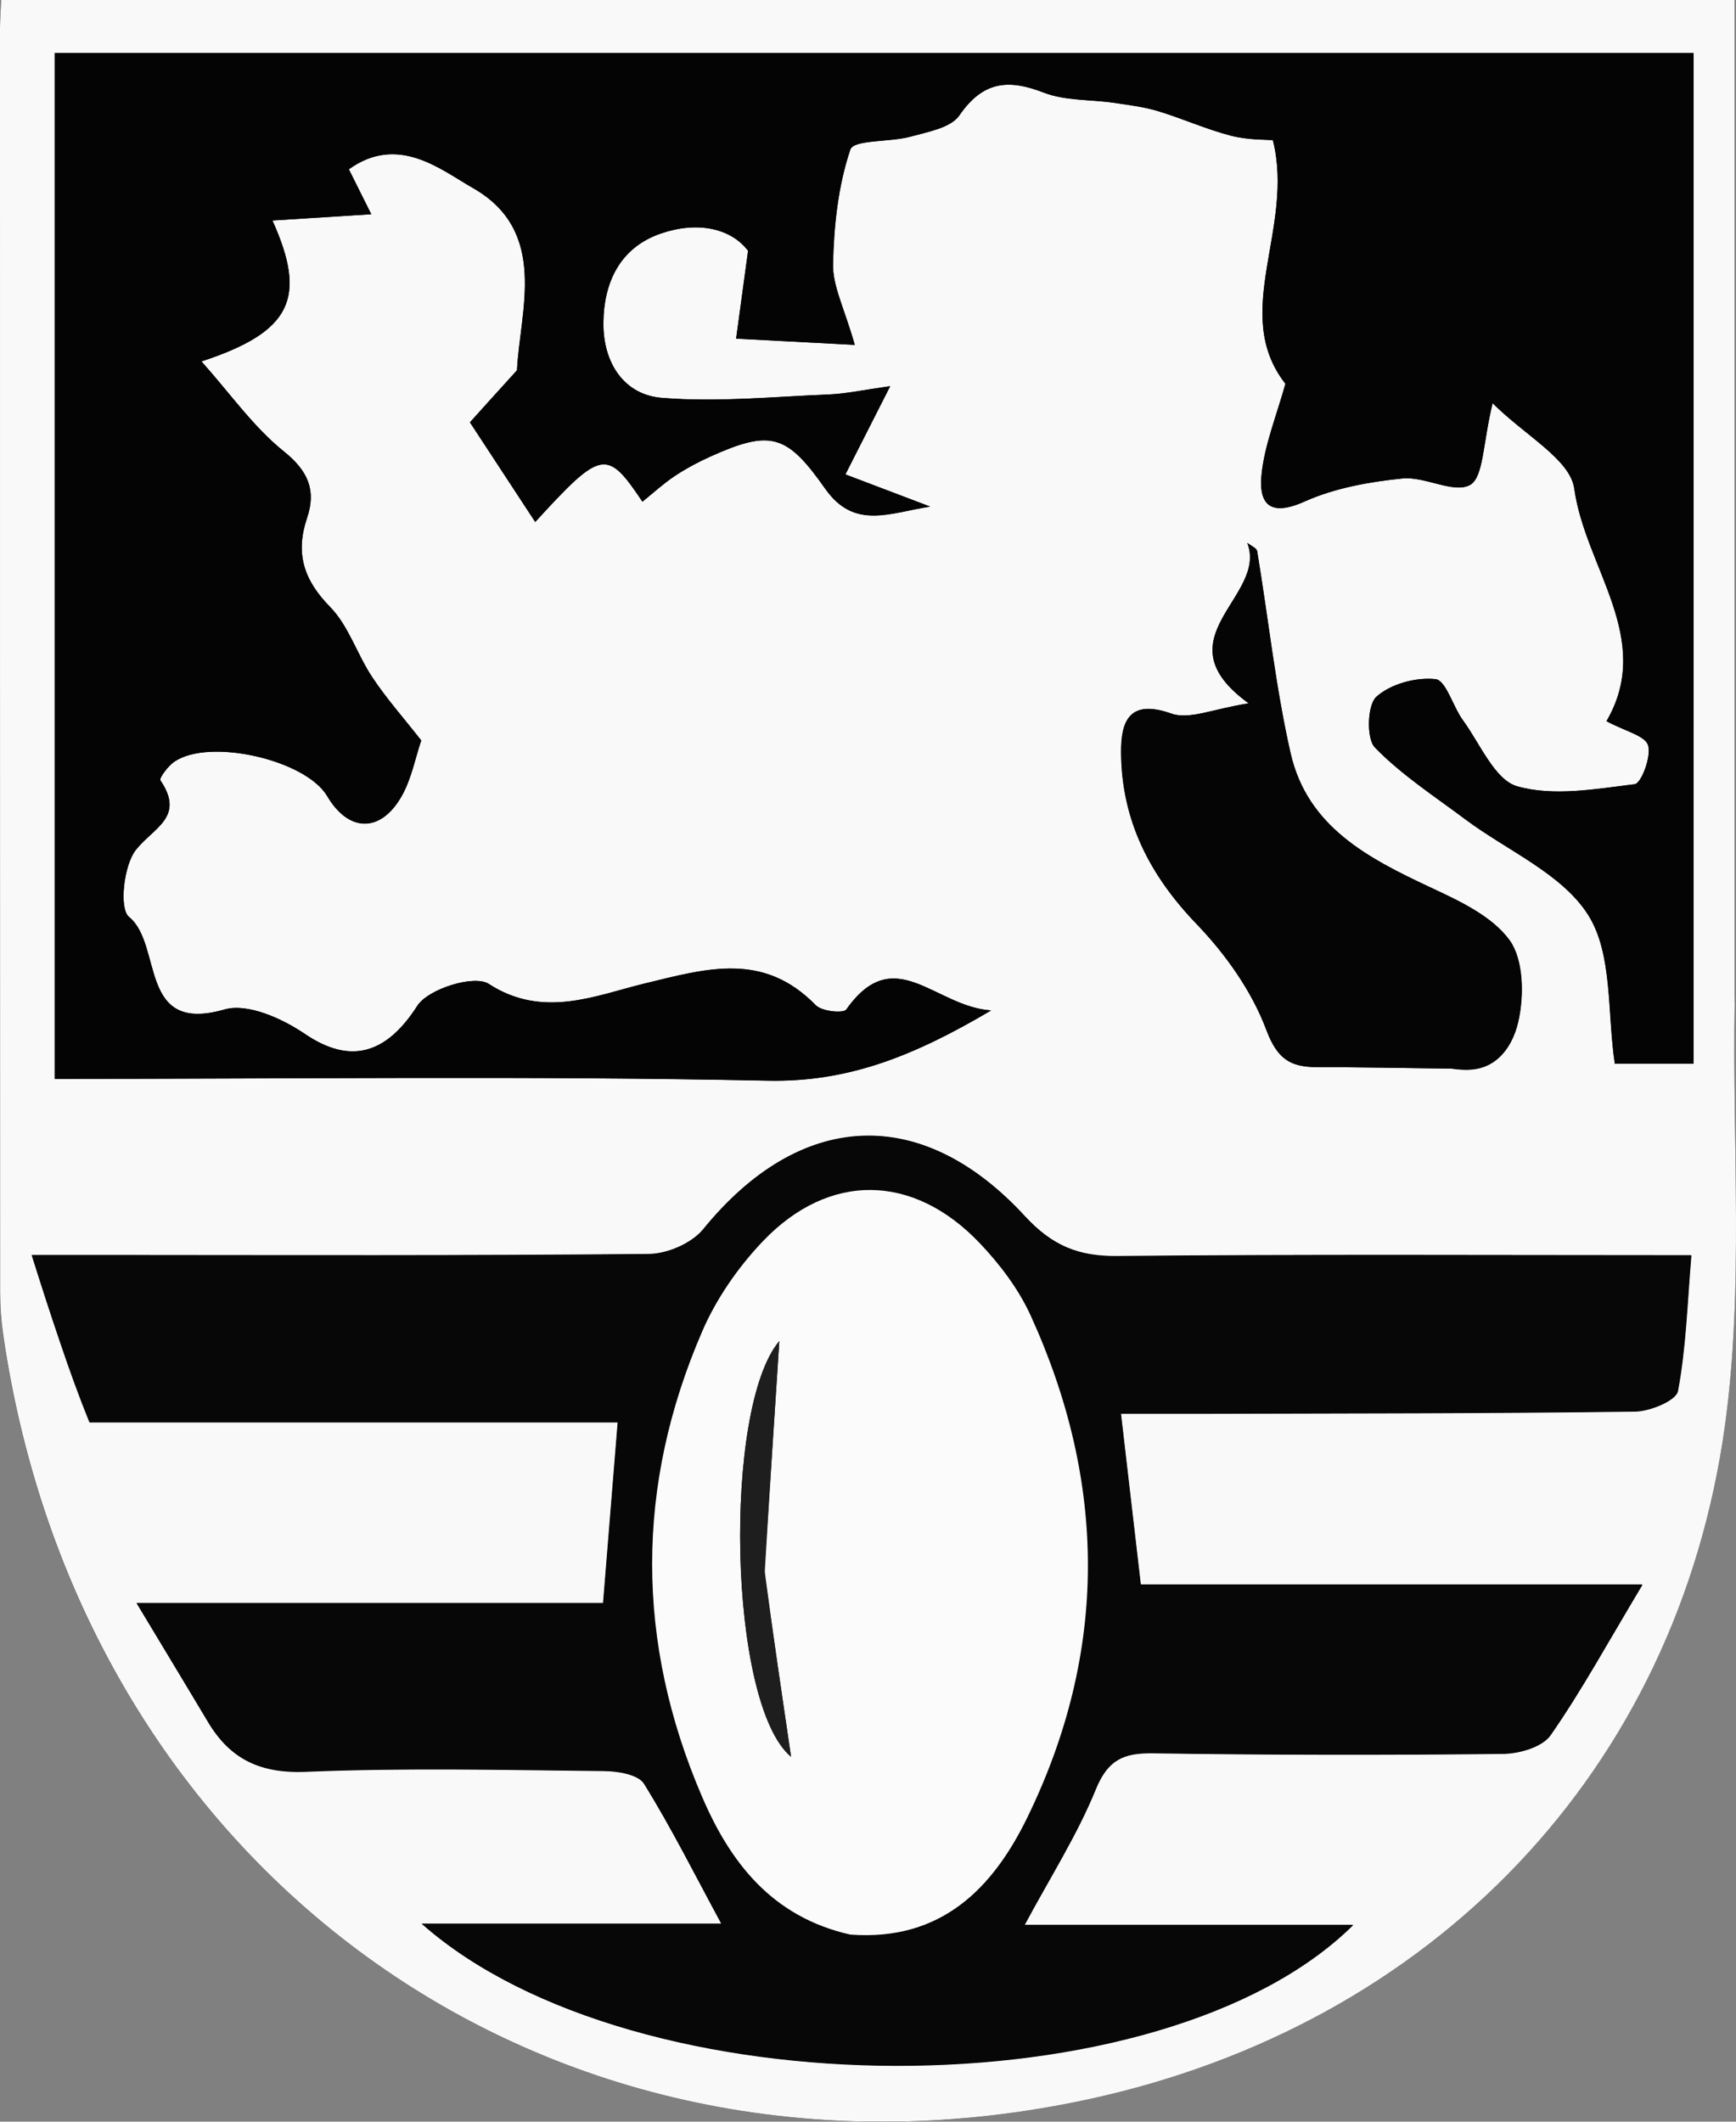<svg width="63" height="77" viewBox="0 0 63 77" fill="none" xmlns="http://www.w3.org/2000/svg">
<rect x="0" y="0" width="63" height="77" fill="#808080" stroke="none"/>
<g clip-path="url(#clip0_6447_577)">
<path d="M62.951 36.197V0H0.049C0.03 0.421 0 0.725 0 1.024C0 16.32 0 31.615 0 46.91C0 47.415 0.034 47.923 0.108 48.42C2.967 68.173 20.289 80.365 39.538 76.177C51.949 73.476 60.862 64.303 62.596 51.72C63.28 46.755 62.865 41.63 62.948 36.197" fill="#020202"/>
<path d="M62.951 36.387C62.865 41.63 63.284 46.751 62.6 51.72C60.866 64.303 51.949 73.476 39.542 76.177C20.292 80.365 2.971 68.176 0.112 48.42C0.041 47.923 0.004 47.415 0.004 46.91C0 31.615 0 16.32 0 1.024C0 0.725 0.026 0.425 0.045 0H62.948V36.387M61.46 26.334V1.927H1.984V39.153C10.684 39.153 19.272 39.039 27.853 39.217C30.753 39.278 33.137 38.341 35.966 36.668C33.914 36.531 32.46 34.157 30.712 36.634C30.603 36.785 29.822 36.706 29.602 36.478C27.696 34.528 25.648 35.143 23.372 35.697C21.612 36.125 19.702 36.983 17.733 35.704C17.213 35.367 15.539 35.883 15.143 36.501C14.022 38.25 12.721 38.644 11.069 37.525C10.243 36.964 8.984 36.395 8.147 36.634C4.993 37.544 5.92 34.282 4.679 33.273C4.316 32.977 4.485 31.402 4.929 30.841C5.565 30.037 6.727 29.657 5.819 28.318C5.766 28.242 6.099 27.795 6.327 27.639C7.605 26.771 11.095 27.575 11.873 28.891C12.646 30.204 13.809 30.238 14.575 28.891C14.933 28.258 15.072 27.499 15.285 26.869C14.649 26.057 14.025 25.356 13.51 24.578C12.96 23.751 12.65 22.712 11.977 22.025C11.024 21.05 10.707 20.087 11.14 18.797C11.477 17.803 11.193 17.097 10.299 16.38C9.193 15.493 8.349 14.279 7.31 13.114C10.584 12.04 11.152 10.815 9.885 8C11.028 7.928 12.142 7.856 13.472 7.773C13.098 7.026 12.893 6.616 12.658 6.142C14.451 4.852 16.006 6.168 17.153 6.817C19.937 8.399 18.861 11.308 18.76 13.437C18.013 14.26 17.456 14.874 17.052 15.326C17.96 16.714 18.686 17.814 19.422 18.941C21.828 16.308 22.023 16.278 23.312 18.205C23.697 17.894 24.063 17.556 24.471 17.283C24.885 17.01 25.326 16.771 25.779 16.566C27.972 15.58 28.551 15.754 29.945 17.735C30.999 19.233 32.27 18.611 33.754 18.383C32.528 17.917 31.601 17.568 30.678 17.215C31.152 16.278 31.631 15.337 32.303 14.013C31.336 14.15 30.719 14.286 30.099 14.313C28.069 14.396 26.029 14.601 24.018 14.438C22.639 14.324 21.888 13.163 21.896 11.733C21.903 10.231 22.509 8.975 23.985 8.471C25.3 8.019 26.518 8.274 27.146 9.101C26.963 10.447 26.836 11.369 26.713 12.287C28.013 12.355 29.314 12.424 31.018 12.515C30.644 11.195 30.211 10.383 30.229 9.579C30.259 8.179 30.416 6.733 30.857 5.425C30.98 5.061 32.303 5.163 33.051 4.954C33.675 4.78 34.501 4.639 34.815 4.184C35.667 2.948 36.579 2.856 37.872 3.357C38.653 3.661 39.572 3.604 40.424 3.729C40.962 3.809 41.508 3.873 42.027 4.032C42.921 4.302 43.776 4.693 44.677 4.924C45.297 5.083 45.963 5.061 46.191 5.083C46.998 8.281 44.636 11.358 46.647 13.926C46.321 15.091 45.907 16.107 45.787 17.154C45.656 18.277 46.06 18.774 47.345 18.197C48.44 17.708 49.688 17.484 50.892 17.363C51.714 17.279 52.764 17.928 53.351 17.594C53.84 17.313 53.81 16.084 54.166 14.631C55.35 15.815 56.98 16.669 57.129 17.731C57.529 20.614 60.036 23.186 58.299 26.171C58.983 26.539 59.7 26.698 59.809 27.047C59.932 27.45 59.562 28.428 59.323 28.459C57.903 28.633 56.378 28.91 55.059 28.535C54.244 28.303 53.71 26.987 53.086 26.133C52.723 25.636 52.473 24.688 52.095 24.646C51.389 24.57 50.466 24.817 49.946 25.287C49.617 25.583 49.58 26.805 49.894 27.127C50.862 28.121 52.054 28.895 53.175 29.733C54.7 30.875 56.696 31.706 57.641 33.216C58.53 34.634 58.321 36.766 58.601 38.602H61.457C61.457 34.543 61.457 30.625 61.457 26.331M3.412 51.61H22.415C22.232 53.883 22.064 55.931 21.884 58.173H4.952C5.946 59.827 6.745 61.147 7.538 62.475C8.349 63.84 9.447 64.356 11.088 64.288C14.694 64.14 18.312 64.224 21.922 64.261C22.419 64.265 23.159 64.391 23.368 64.728C24.362 66.329 25.21 68.025 26.175 69.811H15.303C23.035 76.643 42.188 76.697 49.098 69.853H37.173C38.1 68.123 39.079 66.591 39.755 64.933C40.2 63.844 40.772 63.601 41.829 63.617C46.063 63.681 50.298 63.689 54.535 63.639C55.13 63.632 55.967 63.393 56.266 62.957C57.391 61.34 58.34 59.596 59.596 57.502H41.392C41.142 55.347 40.921 53.435 40.671 51.295C41.616 51.295 42.532 51.295 43.447 51.295C48.743 51.28 54.035 51.288 59.33 51.216C59.876 51.208 60.818 50.817 60.885 50.468C61.18 48.898 61.225 47.282 61.371 45.552C54.233 45.552 47.386 45.514 40.544 45.582C39.131 45.598 38.175 45.203 37.184 44.126C33.413 40.036 29.022 40.306 25.521 44.604C25.102 45.12 24.213 45.503 23.54 45.507C16.94 45.571 10.337 45.548 3.733 45.544C3.072 45.544 2.407 45.544 1.147 45.544C1.865 47.817 2.463 49.706 3.397 51.599M52.816 38.781C54.177 39.042 54.876 38.079 55.103 37.07C55.316 36.137 55.294 34.824 54.786 34.122C54.143 33.238 52.955 32.692 51.908 32.203C49.655 31.144 47.446 30.01 46.837 27.328C46.291 24.923 46.03 22.446 45.626 20.007C45.608 19.885 45.391 19.802 45.267 19.7C46.034 21.657 42.039 23.148 45.32 25.526C44.045 25.72 43.167 26.13 42.513 25.898C40.977 25.352 40.678 26.186 40.69 27.324C40.712 29.779 41.728 31.767 43.429 33.534C44.479 34.627 45.432 35.966 45.959 37.373C46.366 38.458 46.852 38.724 47.809 38.728C49.363 38.728 50.922 38.762 52.82 38.785L52.816 38.781Z" fill="#F9F9F9"/>
<path d="M61.46 26.524C61.46 30.628 61.46 34.547 61.46 38.606H58.605C58.328 36.77 58.538 34.642 57.645 33.219C56.695 31.71 54.703 30.879 53.179 29.737C52.058 28.899 50.865 28.125 49.898 27.131C49.584 26.808 49.621 25.587 49.95 25.291C50.469 24.821 51.392 24.57 52.099 24.65C52.476 24.692 52.727 25.64 53.089 26.137C53.713 26.991 54.248 28.307 55.062 28.538C56.382 28.914 57.91 28.637 59.326 28.462C59.566 28.432 59.935 27.453 59.812 27.051C59.704 26.698 58.986 26.543 58.302 26.175C60.04 23.189 57.536 20.621 57.133 17.735C56.983 16.669 55.358 15.815 54.169 14.635C53.81 16.088 53.844 17.317 53.355 17.598C52.768 17.932 51.718 17.283 50.895 17.366C49.692 17.488 48.444 17.712 47.349 18.201C46.063 18.778 45.66 18.281 45.791 17.158C45.91 16.111 46.325 15.094 46.65 13.93C44.639 11.358 47.001 8.285 46.194 5.087C45.966 5.068 45.301 5.087 44.681 4.928C43.78 4.696 42.924 4.306 42.031 4.036C41.512 3.881 40.966 3.812 40.428 3.733C39.576 3.608 38.656 3.665 37.875 3.361C36.586 2.86 35.67 2.951 34.818 4.188C34.505 4.643 33.679 4.784 33.054 4.958C32.307 5.167 30.98 5.064 30.861 5.428C30.42 6.737 30.263 8.183 30.233 9.582C30.214 10.386 30.648 11.198 31.022 12.518C29.317 12.427 28.017 12.359 26.716 12.291C26.843 11.369 26.967 10.451 27.15 9.104C26.526 8.277 25.304 8.023 23.988 8.475C22.512 8.979 21.907 10.239 21.899 11.737C21.892 13.167 22.643 14.332 24.022 14.442C26.032 14.605 28.077 14.4 30.102 14.317C30.723 14.29 31.339 14.153 32.307 14.017C31.634 15.341 31.156 16.282 30.681 17.219C31.608 17.571 32.531 17.92 33.757 18.387C32.273 18.618 31.007 19.241 29.949 17.738C28.555 15.758 27.976 15.584 25.782 16.57C25.33 16.775 24.885 17.01 24.474 17.287C24.067 17.56 23.701 17.898 23.316 18.209C22.023 16.282 21.832 16.316 19.425 18.945C18.689 17.818 17.964 16.718 17.056 15.329C17.463 14.882 18.017 14.267 18.764 13.44C18.861 11.312 19.941 8.403 17.157 6.821C16.01 6.168 14.455 4.856 12.661 6.145C12.9 6.62 13.102 7.029 13.476 7.777C12.146 7.86 11.032 7.932 9.888 8.004C11.155 10.819 10.583 12.044 7.313 13.118C8.352 14.279 9.197 15.496 10.303 16.384C11.196 17.101 11.48 17.807 11.144 18.8C10.71 20.09 11.024 21.054 11.981 22.029C12.654 22.715 12.96 23.755 13.513 24.582C14.029 25.359 14.653 26.061 15.288 26.873C15.075 27.499 14.937 28.261 14.578 28.895C13.812 30.242 12.65 30.211 11.876 28.895C11.099 27.579 7.609 26.774 6.331 27.643C6.099 27.799 5.77 28.246 5.822 28.322C6.73 29.657 5.568 30.041 4.933 30.845C4.488 31.406 4.32 32.98 4.682 33.276C5.923 34.285 4.996 37.552 8.151 36.637C8.988 36.395 10.247 36.967 11.073 37.529C12.721 38.648 14.025 38.253 15.146 36.505C15.543 35.886 17.213 35.37 17.736 35.708C19.706 36.986 21.611 36.129 23.375 35.7C25.655 35.147 27.699 34.532 29.605 36.482C29.826 36.706 30.607 36.789 30.715 36.637C32.464 34.16 33.918 36.535 35.969 36.672C33.141 38.344 30.756 39.282 27.856 39.221C19.276 39.042 10.688 39.156 1.988 39.156V1.927H61.46C61.46 10.079 61.46 18.205 61.46 26.52V26.524Z" fill="#040404"/>
<path d="M3.24 51.61C2.474 49.721 1.88 47.832 1.158 45.56C2.418 45.56 3.079 45.56 3.745 45.56C10.348 45.56 16.948 45.586 23.551 45.522C24.228 45.514 25.113 45.135 25.532 44.619C29.034 40.321 33.425 40.048 37.195 44.141C38.186 45.215 39.139 45.609 40.555 45.598C47.398 45.529 54.24 45.567 61.382 45.567C61.236 47.301 61.191 48.917 60.896 50.484C60.832 50.833 59.887 51.223 59.341 51.231C54.05 51.303 48.754 51.295 43.459 51.311C42.543 51.311 41.627 51.311 40.682 51.311C40.929 53.45 41.153 55.362 41.403 57.517H59.607C58.351 59.611 57.402 61.356 56.277 62.972C55.974 63.408 55.141 63.647 54.547 63.654C50.312 63.7 46.075 63.696 41.84 63.632C40.783 63.617 40.207 63.859 39.766 64.948C39.09 66.606 38.111 68.138 37.184 69.868H49.109C42.196 76.708 23.047 76.659 15.315 69.826H26.186C25.218 68.04 24.37 66.344 23.379 64.743C23.17 64.406 22.43 64.281 21.933 64.277C18.323 64.239 14.705 64.155 11.099 64.303C9.459 64.371 8.36 63.856 7.549 62.49C6.76 61.162 5.957 59.842 4.963 58.188H21.896C22.075 55.946 22.243 53.898 22.426 51.625C16.155 51.625 9.787 51.625 3.251 51.625M31.014 70.229C34.183 70.464 36.044 68.487 37.27 65.976C40.211 59.956 40.178 53.81 37.39 47.722C36.952 46.77 36.28 45.882 35.555 45.12C33.141 42.578 30.08 42.529 27.673 45.055C26.784 45.988 25.999 47.123 25.483 48.31C23.054 53.917 23.065 59.592 25.472 65.202C26.492 67.573 27.998 69.565 31.01 70.229H31.014Z" fill="#070707"/>
<path d="M52.641 38.781C50.914 38.758 49.356 38.728 47.801 38.728C46.844 38.728 46.355 38.458 45.951 37.373C45.424 35.966 44.471 34.627 43.421 33.534C41.721 31.767 40.701 29.779 40.682 27.324C40.671 26.186 40.973 25.352 42.506 25.898C43.163 26.13 44.042 25.72 45.312 25.526C42.031 23.148 46.026 21.657 45.26 19.7C45.383 19.802 45.6 19.889 45.619 20.007C46.026 22.446 46.284 24.923 46.83 27.328C47.439 30.01 49.647 31.148 51.901 32.203C52.947 32.692 54.139 33.242 54.778 34.122C55.286 34.824 55.309 36.133 55.096 37.07C54.868 38.079 54.169 39.042 52.633 38.777L52.641 38.781Z" fill="#050505"/>
<path d="M30.857 70.21C28.002 69.565 26.492 67.573 25.476 65.202C23.065 59.592 23.058 53.917 25.487 48.31C25.999 47.126 26.787 45.992 27.677 45.055C30.084 42.529 33.144 42.578 35.558 45.12C36.283 45.882 36.956 46.77 37.393 47.722C40.178 53.81 40.215 59.956 37.274 65.976C36.048 68.487 34.187 70.46 30.861 70.21M27.74 56.959C27.92 54.19 28.103 51.421 28.282 48.67C26.231 51.091 26.418 61.845 28.708 63.757C28.376 61.511 28.066 59.41 27.74 56.959Z" fill="#FBFBFB"/>
<path d="M27.748 57.134C28.066 59.41 28.376 61.511 28.708 63.757C26.418 61.845 26.231 51.091 28.282 48.67C28.103 51.421 27.924 54.19 27.748 57.134Z" fill="#1E1E1E"/>
</g>
<defs>
<clipPath id="clip0_6447_577">
<rect width="63" height="77" fill="white"/>
</clipPath>
</defs>
</svg>
